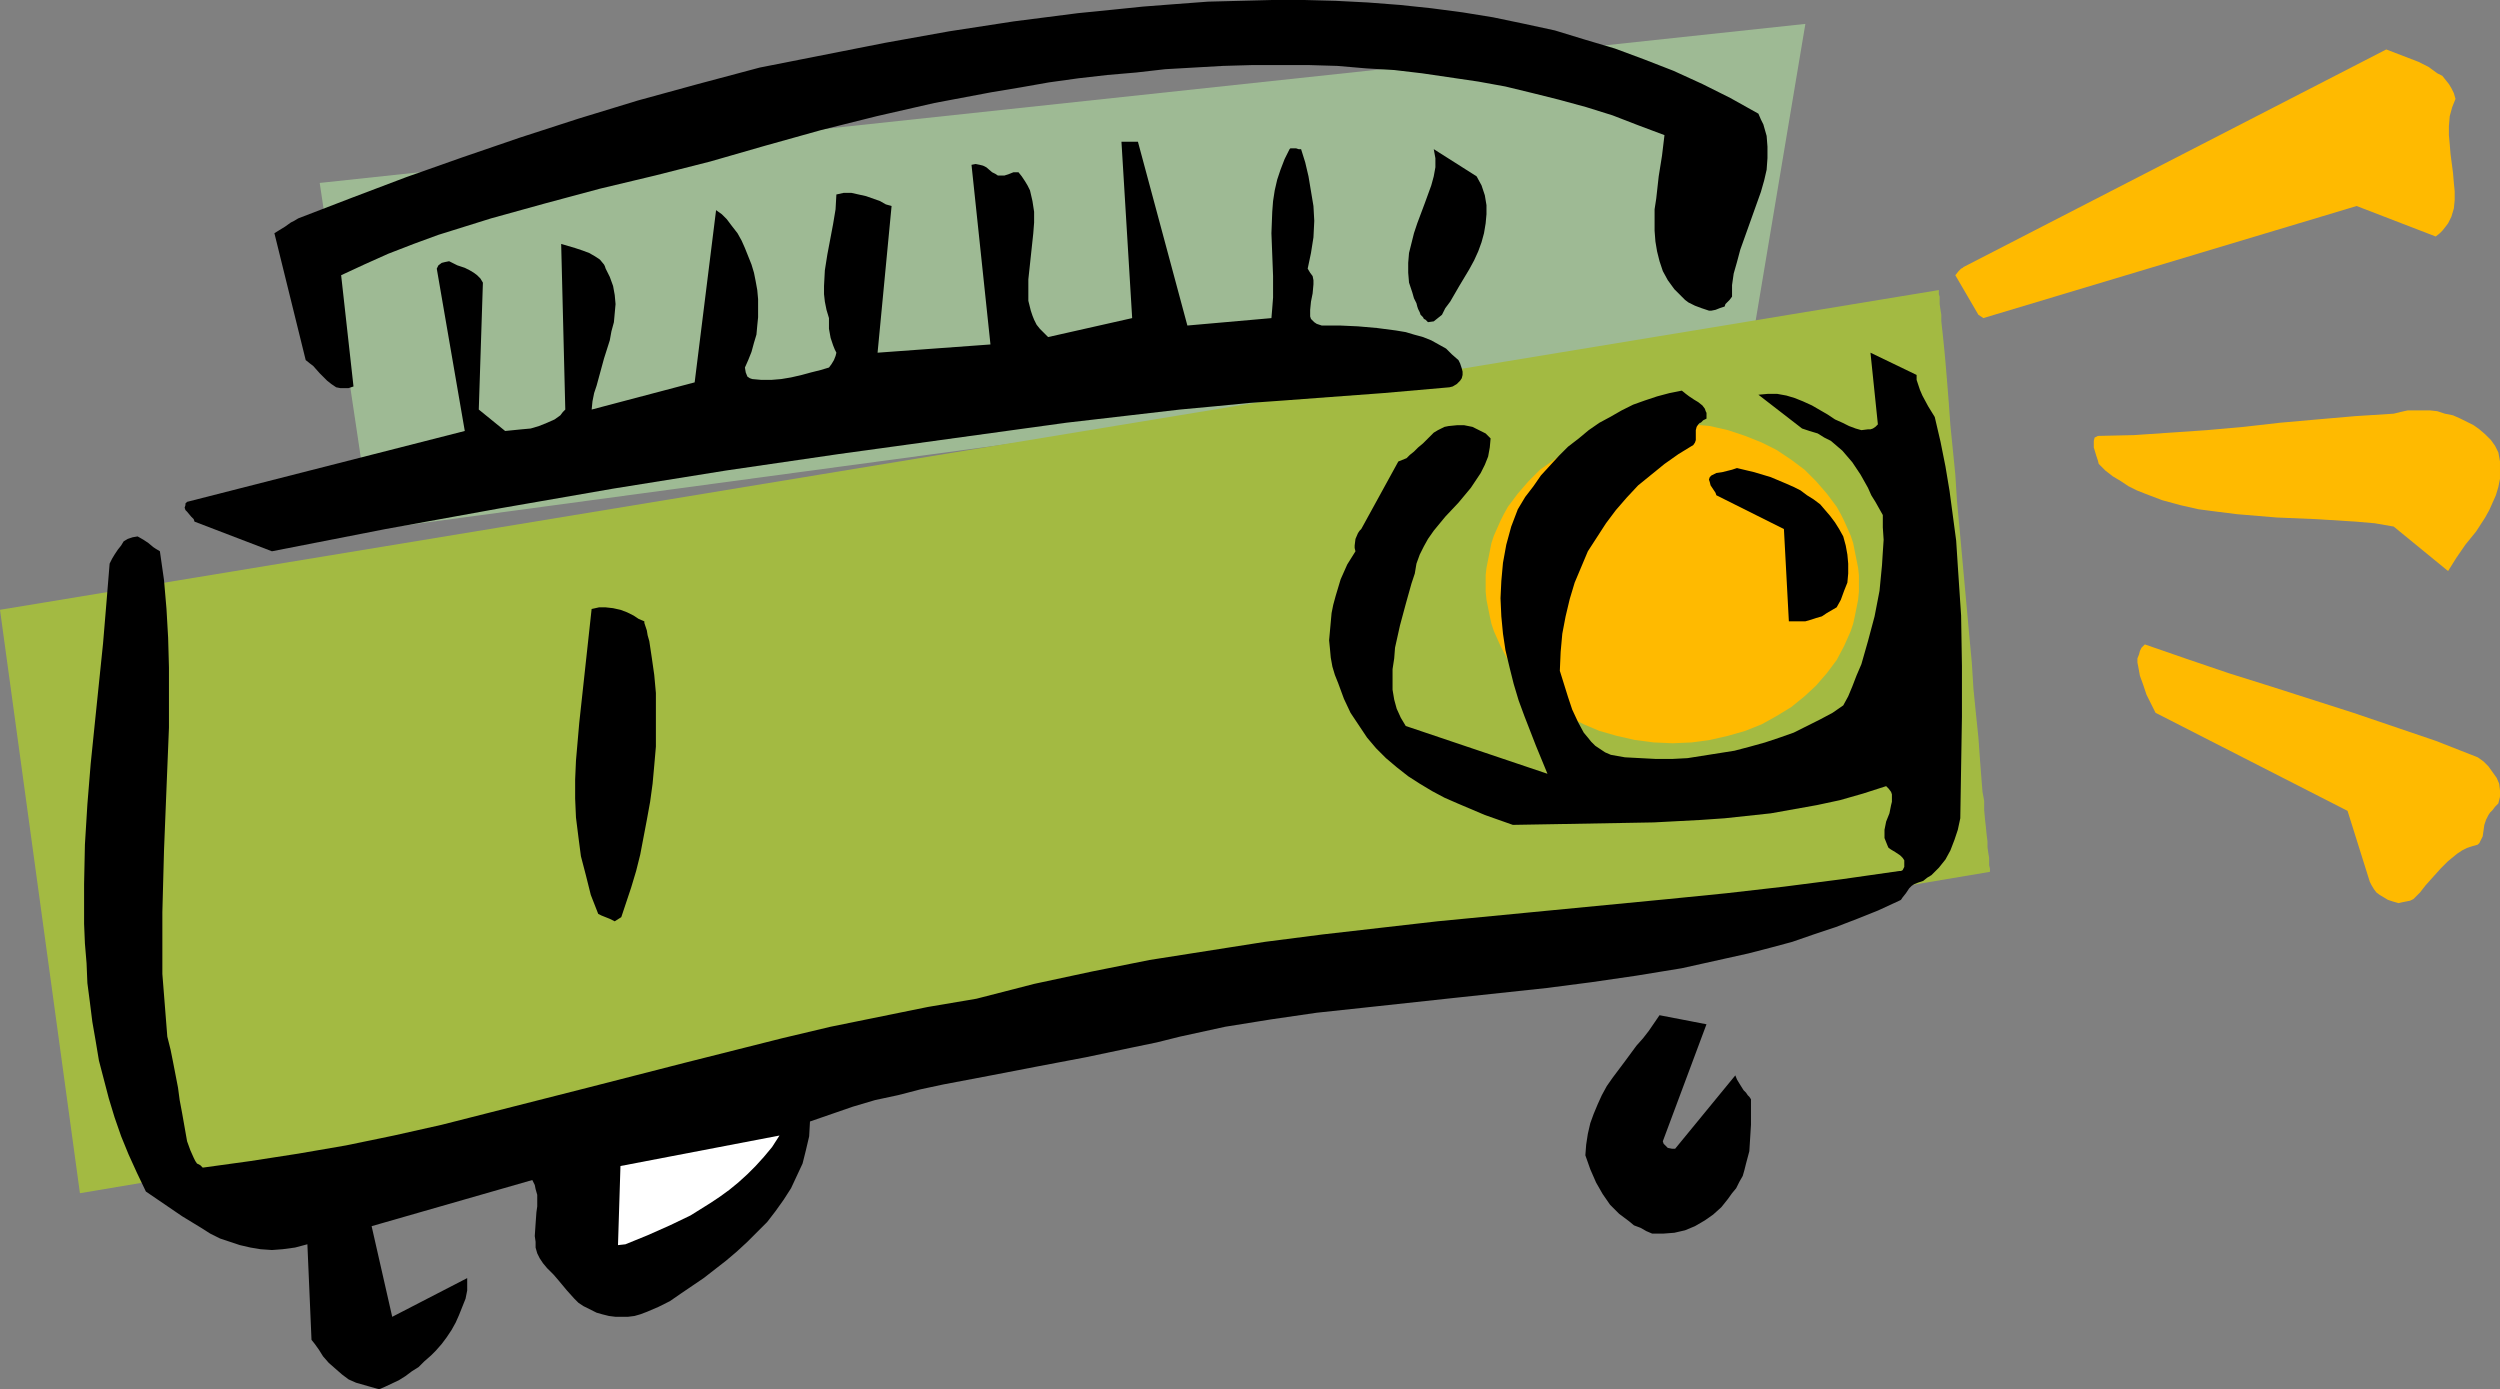 <?xml version="1.0" encoding="UTF-8" standalone="no"?>
<svg
   version="1.0"
   width="129.724mm"
   height="72.092mm"
   id="svg14"
   sodipodi:docname="Slide Projector.wmf"
   xmlns:inkscape="http://www.inkscape.org/namespaces/inkscape"
   xmlns:sodipodi="http://sodipodi.sourceforge.net/DTD/sodipodi-0.dtd"
   xmlns="http://www.w3.org/2000/svg"
   xmlns:svg="http://www.w3.org/2000/svg">
  <rect width="100%" height="100%" fill="#808080" stroke="none"/>
  <sodipodi:namedview
     id="namedview14"
     pagecolor="#ffffff"
     bordercolor="#000000"
     borderopacity="0.25"
     inkscape:showpageshadow="2"
     inkscape:pageopacity="0.0"
     inkscape:pagecheckerboard="0"
     inkscape:deskcolor="#d1d1d1"
     inkscape:document-units="mm" />
  <defs
     id="defs1">
    <pattern
       id="WMFhbasepattern"
       patternUnits="userSpaceOnUse"
       width="6"
       height="6"
       x="0"
       y="0" />
  </defs>
  <path
     style="fill:#9eba94;fill-opacity:1;fill-rule:evenodd;stroke:none"
     d="M 72.882,103.914 62.701,35.877 354.065,4.687 343.561,67.391 Z"
     id="path1" />
  <path
     style="fill:#a3ba42;fill-opacity:1;fill-rule:evenodd;stroke:none"
     d="M 0,119.59 15.675,234.009 390.264,170.982 v -0.323 -0.323 l -0.162,-0.646 v -0.646 -0.808 l -0.162,-0.97 -0.162,-1.131 v -1.131 l -0.162,-1.293 -0.162,-1.616 -0.162,-1.454 -0.162,-1.778 v -1.778 l -0.323,-1.778 -0.162,-1.939 -0.323,-4.202 -0.323,-4.525 -0.485,-4.687 -0.485,-4.848 -0.323,-5.171 -0.485,-5.171 -1.939,-21.332 -0.485,-5.171 -0.323,-5.171 -0.485,-4.848 -0.485,-4.848 -0.323,-4.525 -0.323,-4.04 -0.162,-1.939 -0.162,-1.939 -0.162,-1.778 -0.162,-1.616 -0.162,-1.616 -0.162,-1.454 -0.162,-1.454 v -1.293 l -0.162,-0.97 -0.162,-1.131 V 58.826 58.179 l -0.162,-0.485 v -0.485 -0.323 z"
     id="path2" />
  <path
     style="fill:#ffba00;fill-opacity:1;fill-rule:evenodd;stroke:none"
     d="m 328.048,82.905 3.717,0.323 3.555,0.323 3.555,0.808 3.394,1.131 3.232,1.293 2.909,1.454 2.909,1.939 2.586,1.939 2.262,2.263 2.101,2.424 1.939,2.586 0.808,1.454 0.646,1.293 0.646,1.454 0.646,1.454 0.485,1.454 0.323,1.616 0.323,1.616 0.323,1.616 0.162,1.454 v 1.778 1.454 l -0.162,1.616 -0.323,1.616 -0.323,1.616 -0.323,1.454 -0.485,1.454 -0.646,1.454 -0.646,1.454 -1.454,2.747 -1.939,2.586 -2.101,2.424 -2.262,2.101 -2.586,2.101 -2.909,1.778 -2.909,1.616 -3.232,1.293 -3.394,0.97 -3.555,0.808 -3.555,0.485 -3.717,0.162 -3.717,-0.162 -3.717,-0.485 -3.555,-0.808 -3.394,-0.97 -3.07,-1.293 -3.07,-1.616 -2.747,-1.778 -2.747,-2.101 -2.262,-2.101 -2.101,-2.424 -1.939,-2.586 -1.454,-2.747 -0.646,-1.454 -0.646,-1.454 -0.485,-1.454 -0.323,-1.454 -0.323,-1.616 -0.323,-1.616 -0.162,-1.616 v -1.454 -1.778 l 0.162,-1.454 0.323,-1.616 0.323,-1.616 0.323,-1.616 0.485,-1.454 0.646,-1.454 0.646,-1.454 0.646,-1.293 0.808,-1.454 1.939,-2.586 2.101,-2.424 2.262,-2.263 2.747,-1.939 2.747,-1.939 3.07,-1.454 3.07,-1.293 3.394,-1.131 3.555,-0.808 3.717,-0.323 z"
     id="path3" />
  <path
     style="fill:#000000;fill-opacity:1;fill-rule:evenodd;stroke:none"
     d="m 75.467,271.987 2.747,-1.293 1.293,-0.808 1.293,-0.97 1.293,-0.808 1.131,-1.131 1.293,-1.131 0.97,-0.97 1.131,-1.293 0.97,-1.293 0.97,-1.454 0.808,-1.454 0.646,-1.454 0.646,-1.616 0.646,-1.616 0.323,-1.616 v -2.424 l -14.706,7.596 -4.04,-17.777 31.512,-9.05 v 0 l 0.485,0.97 0.162,0.808 0.323,1.131 v 1.131 1.131 l -0.162,1.131 -0.162,2.263 -0.162,2.424 0.162,1.131 v 1.131 l 0.323,1.131 0.485,0.97 0.646,0.97 0.808,0.97 1.293,1.293 0.97,1.131 0.808,0.97 0.808,0.97 1.454,1.616 0.808,0.808 0.97,0.646 1.293,0.646 1.293,0.646 1.131,0.323 1.293,0.323 1.293,0.162 h 1.293 1.131 l 1.293,-0.162 1.131,-0.323 1.293,-0.485 2.262,-0.97 2.262,-1.131 2.101,-1.454 4.525,-3.071 4.363,-3.394 2.101,-1.778 2.101,-1.939 1.939,-1.939 1.939,-1.939 1.616,-2.101 1.616,-2.263 1.454,-2.263 1.131,-2.424 1.131,-2.424 0.646,-2.586 0.646,-2.747 0.162,-2.909 4.202,-1.454 4.202,-1.454 4.363,-1.293 4.525,-0.97 4.363,-1.131 4.525,-0.97 9.373,-1.778 9.211,-1.778 9.373,-1.778 9.211,-1.939 4.686,-0.97 4.525,-1.131 8.888,-1.939 9.05,-1.454 8.888,-1.293 9.05,-0.97 17.938,-1.939 18.099,-1.939 8.726,-1.131 8.888,-1.293 8.888,-1.454 8.726,-1.939 4.363,-0.97 4.363,-1.131 4.202,-1.131 4.202,-1.454 4.363,-1.454 4.202,-1.616 4.04,-1.616 4.202,-1.939 0.323,-0.162 0.323,-0.485 0.646,-0.808 0.646,-0.97 0.485,-0.485 0.485,-0.323 0.808,-0.323 0.97,-0.323 0.808,-0.646 0.808,-0.485 1.454,-1.454 1.293,-1.616 0.97,-1.778 0.808,-2.101 0.646,-1.939 0.485,-2.263 0.323,-19.878 v -10.02 l -0.162,-9.858 -0.323,-4.848 -0.323,-4.848 -0.323,-5.01 -0.646,-4.848 -0.646,-4.848 -0.808,-4.848 -0.97,-4.848 -1.131,-4.848 -1.293,-2.101 -1.131,-2.101 -0.485,-1.131 -0.323,-0.97 -0.323,-0.97 V 73.532 l -9.05,-4.363 1.454,14.06 -0.485,0.485 -0.485,0.323 -0.485,0.162 h -0.485 l -1.293,0.162 -1.131,-0.323 -1.293,-0.485 -1.293,-0.646 -1.454,-0.646 -1.454,-0.97 -3.07,-1.778 -1.778,-0.808 -1.616,-0.646 -1.616,-0.485 -1.778,-0.323 h -1.939 l -1.778,0.162 8.565,6.626 1.454,0.485 1.616,0.485 1.293,0.808 1.293,0.646 1.131,0.97 1.131,0.97 0.97,1.131 0.97,1.131 1.616,2.424 1.454,2.586 0.646,1.454 0.808,1.293 1.454,2.586 v 2.424 l 0.162,2.424 -0.162,2.424 -0.162,2.586 -0.485,5.01 -0.97,5.01 -1.293,4.848 -0.646,2.263 -0.646,2.263 -0.97,2.263 -0.808,2.101 -0.808,1.939 -0.97,1.778 -2.101,1.454 -2.424,1.293 -2.586,1.293 -2.586,1.293 -2.747,0.97 -2.909,0.97 -2.909,0.808 -3.07,0.808 -3.07,0.485 -3.07,0.485 -3.07,0.485 -3.07,0.162 h -3.07 l -3.07,-0.162 -3.07,-0.162 -2.747,-0.485 -1.131,-0.485 -0.97,-0.646 -0.97,-0.646 -0.808,-0.808 -0.646,-0.808 -0.808,-0.97 -1.131,-2.101 -1.131,-2.424 -0.808,-2.424 -1.616,-5.171 0.162,-3.717 0.323,-3.555 0.646,-3.394 0.808,-3.394 0.97,-3.232 1.293,-3.071 1.293,-3.071 1.778,-2.747 1.778,-2.747 1.939,-2.586 2.101,-2.424 2.262,-2.424 2.586,-2.101 2.586,-2.101 2.747,-1.939 2.909,-1.778 0.323,-0.485 0.162,-0.485 v -0.97 -0.97 l 0.162,-0.646 0.323,-0.485 0.162,-0.162 0.162,-0.162 h 0.162 l 0.485,-0.485 0.646,-0.323 v -0.485 -0.646 l -0.162,-0.323 -0.162,-0.485 -0.485,-0.646 -0.808,-0.646 -0.808,-0.485 -0.97,-0.646 -0.646,-0.485 -0.808,-0.646 -2.424,0.485 -2.424,0.646 -2.424,0.808 -2.262,0.808 -2.262,1.131 -2.262,1.293 -2.101,1.131 -2.101,1.454 -1.939,1.616 -2.101,1.616 -1.778,1.778 -1.778,1.939 -1.778,1.939 -1.454,2.101 -1.616,2.101 -1.454,2.424 -1.293,3.394 -0.97,3.555 -0.646,3.555 -0.323,3.555 -0.162,3.394 0.162,3.555 0.323,3.394 0.485,3.232 0.808,3.394 0.808,3.232 0.97,3.232 1.131,3.071 1.131,2.909 1.131,2.909 1.131,2.747 1.131,2.747 -27.795,-9.373 -0.97,-1.616 -0.808,-1.778 -0.485,-1.778 -0.323,-1.939 v -1.939 -2.101 l 0.323,-2.101 0.162,-2.101 0.97,-4.363 1.131,-4.202 1.131,-4.04 0.646,-1.939 0.323,-1.939 0.646,-1.778 0.808,-1.616 0.808,-1.454 1.131,-1.616 2.262,-2.747 2.586,-2.747 2.424,-2.909 0.97,-1.454 0.97,-1.454 0.808,-1.616 0.646,-1.616 0.323,-1.778 0.162,-1.778 -0.97,-0.97 -1.293,-0.646 -1.293,-0.646 -1.616,-0.323 h -1.454 l -1.616,0.162 -0.808,0.162 -0.646,0.323 -0.646,0.323 -0.808,0.485 -0.97,0.97 -1.131,1.131 -0.97,0.808 -0.808,0.808 -0.808,0.646 -0.646,0.646 -0.808,0.323 -0.808,0.323 -7.272,13.252 -0.323,0.323 -0.323,0.485 -0.485,1.131 -0.162,1.293 v 0.485 l 0.162,0.646 -0.808,1.293 -0.808,1.293 -0.646,1.454 -0.646,1.454 -0.485,1.616 -0.485,1.616 -0.485,1.778 -0.323,1.616 -0.162,1.778 -0.162,1.778 -0.162,1.778 0.162,1.616 0.162,1.778 0.323,1.778 0.485,1.616 0.646,1.616 1.131,3.071 1.293,2.747 1.616,2.424 1.616,2.424 1.778,2.101 1.939,1.939 2.101,1.778 2.262,1.778 2.262,1.454 2.424,1.454 2.424,1.293 2.586,1.131 5.333,2.263 5.494,1.939 9.373,-0.162 18.261,-0.323 9.211,-0.485 4.686,-0.323 4.525,-0.485 4.525,-0.485 4.525,-0.808 4.525,-0.808 4.525,-0.97 4.525,-1.293 4.525,-1.454 0.485,0.485 0.485,0.646 0.162,0.485 v 0.646 0.808 l -0.162,0.646 -0.323,1.616 -0.646,1.616 -0.323,1.616 v 0.808 0.808 l 0.323,0.808 0.323,0.808 0.162,0.323 0.485,0.323 0.808,0.485 0.97,0.646 0.485,0.485 0.323,0.485 v 0.646 0.646 l -0.323,0.646 -0.323,0.162 h -0.323 l -11.312,1.616 -11.312,1.454 -11.312,1.293 -11.312,1.131 -45.248,4.363 -11.312,1.293 -11.312,1.293 -11.312,1.454 -11.312,1.778 -11.312,1.778 -11.312,2.263 -11.312,2.424 -11.312,2.909 -9.534,1.616 -9.534,1.939 -9.534,1.939 -9.534,2.263 -19.23,4.848 -18.907,4.848 -19.069,4.848 -9.534,2.424 -9.373,2.101 -9.373,1.939 -9.373,1.616 -9.373,1.454 -9.373,1.293 -0.485,-0.485 -0.646,-0.323 -0.323,-0.485 -0.323,-0.646 -0.646,-1.454 -0.646,-1.778 -0.485,-2.747 -0.485,-2.747 -0.485,-2.586 -0.323,-2.424 -0.97,-5.01 -0.485,-2.424 -0.646,-2.586 -0.485,-6.141 -0.485,-6.141 v -5.98 -6.141 l 0.323,-12.121 0.485,-12.121 0.485,-11.959 v -5.818 -5.98 l -0.162,-5.818 -0.323,-5.656 -0.485,-5.656 -0.808,-5.656 -0.808,-0.485 -0.485,-0.323 -0.97,-0.808 -0.97,-0.646 -1.131,-0.646 -0.97,0.162 -0.97,0.323 -0.808,0.485 -0.485,0.808 -0.646,0.808 -0.646,0.97 -0.485,0.808 -0.485,0.97 -0.646,7.919 -0.646,7.757 -1.616,15.676 -0.808,7.919 -0.646,7.919 -0.485,7.919 -0.162,7.757 v 7.757 l 0.162,3.879 0.323,3.879 0.162,3.879 0.485,3.717 0.485,3.879 0.646,3.717 0.646,3.879 0.97,3.717 0.97,3.717 1.131,3.717 1.293,3.717 1.454,3.555 1.616,3.555 1.778,3.717 3.555,2.424 3.555,2.424 3.717,2.263 1.778,1.131 1.939,0.97 1.939,0.646 1.939,0.646 2.101,0.485 1.939,0.323 2.262,0.162 2.101,-0.162 2.424,-0.323 2.424,-0.646 0.808,18.747 0.646,0.808 0.808,1.131 0.808,1.293 1.131,1.293 1.293,1.131 1.293,1.131 1.293,0.97 1.454,0.646 4.525,1.293 z"
     id="path4" />
  <path
     style="fill:#ffffff;fill-opacity:1;fill-rule:evenodd;stroke:none"
     d="m 122.654,244.029 4.363,-1.778 4.363,-1.939 4.04,-1.939 3.878,-2.424 1.939,-1.293 1.778,-1.293 1.778,-1.454 1.778,-1.616 1.616,-1.616 1.616,-1.778 1.616,-1.939 1.454,-2.263 -31.189,5.98 -0.485,15.514 z"
     id="path5" />
  <path
     style="fill:#000000;fill-opacity:1;fill-rule:evenodd;stroke:none"
     d="m 324.008,241.928 h 2.262 l 2.101,-0.162 2.101,-0.485 1.939,-0.808 1.939,-1.131 1.616,-1.131 1.616,-1.454 1.293,-1.616 0.808,-1.131 0.808,-0.97 0.646,-1.293 0.646,-1.131 0.323,-1.131 0.323,-1.293 0.646,-2.424 0.162,-2.586 0.162,-2.586 v -5.01 l -0.323,-0.485 -0.323,-0.323 -0.323,-0.485 -0.485,-0.485 -0.808,-1.293 -0.485,-0.808 -0.323,-0.808 -11.797,14.383 h -0.646 l -0.808,-0.162 -0.485,-0.485 -0.323,-0.323 -0.162,-0.485 v 0 l 8.565,-22.948 -9.211,-1.778 -2.101,3.071 -1.131,1.454 -1.293,1.454 -2.262,3.071 -2.424,3.232 -1.131,1.616 -0.97,1.778 -0.808,1.778 -0.808,1.939 -0.646,1.778 -0.485,2.101 -0.323,2.101 -0.162,2.101 0.97,2.747 1.131,2.586 1.293,2.263 1.454,2.101 1.778,1.778 1.939,1.454 0.97,0.808 1.293,0.485 1.131,0.646 z"
     id="path6" />
  <path
     style="fill:#000000;fill-opacity:1;fill-rule:evenodd;stroke:none"
     d="m 121.846,179.87 0.97,-2.909 0.97,-2.909 0.97,-3.232 0.808,-3.232 0.646,-3.394 0.646,-3.394 0.646,-3.555 0.485,-3.555 0.323,-3.555 0.323,-3.717 v -3.555 -3.555 -3.394 l -0.323,-3.555 -0.485,-3.394 -0.485,-3.232 -0.323,-1.131 -0.162,-0.97 -0.323,-0.97 -0.162,-0.485 v -0.323 l -1.131,-0.485 -0.97,-0.646 -1.293,-0.646 -1.293,-0.485 -1.454,-0.323 -1.454,-0.162 h -1.293 l -1.454,0.323 -0.808,7.434 -1.616,14.868 -0.646,7.434 -0.162,3.717 v 3.717 l 0.162,3.717 0.485,3.879 0.485,3.717 0.97,3.717 0.97,3.879 1.454,3.717 0.646,0.323 0.808,0.323 0.808,0.323 0.97,0.485 z"
     id="path7" />
  <path
     style="fill:#ffba00;fill-opacity:1;fill-rule:evenodd;stroke:none"
     d="m 470.417,177.123 0.646,-0.162 0.808,-0.162 0.808,-0.162 0.646,-0.323 1.293,-1.293 1.131,-1.454 1.454,-1.616 1.454,-1.616 1.454,-1.454 1.778,-1.454 0.97,-0.646 0.97,-0.485 0.97,-0.323 1.131,-0.323 0.323,-0.323 0.162,-0.323 0.485,-0.97 0.162,-1.131 0.162,-1.131 0.323,-0.97 0.485,-0.97 0.323,-0.485 0.485,-0.485 0.485,-0.646 0.646,-0.646 0.323,-1.293 v -1.293 l -0.162,-1.293 -0.485,-1.131 -0.808,-1.131 -0.808,-1.131 -0.97,-0.97 -1.131,-0.808 -8.242,-3.232 -8.08,-2.747 -8.08,-2.747 -8.08,-2.586 -8.08,-2.586 -8.242,-2.586 -8.08,-2.747 -8.403,-2.909 -0.646,0.646 -0.323,0.646 -0.162,0.646 -0.323,0.808 v 0.808 l 0.162,0.808 0.323,1.778 0.646,1.778 0.646,1.939 1.778,3.555 37.653,19.231 4.363,13.898 0.323,0.646 0.485,0.808 0.485,0.646 0.646,0.485 0.808,0.485 0.808,0.485 0.97,0.323 z"
     id="path8" />
  <path
     style="fill:#000000;fill-opacity:1;fill-rule:evenodd;stroke:none"
     d="m 351.803,121.853 h 1.131 1.131 l 1.131,-0.323 0.97,-0.323 1.131,-0.323 0.97,-0.646 1.939,-1.131 0.808,-1.454 0.646,-1.778 0.646,-1.616 0.162,-1.778 v -1.939 l -0.162,-1.778 -0.323,-1.778 -0.485,-1.778 -0.808,-1.454 -0.808,-1.293 -0.97,-1.293 -0.97,-1.131 -0.97,-1.131 -1.293,-0.97 -1.293,-0.808 -1.293,-0.97 -1.293,-0.646 -1.454,-0.646 -3.07,-1.293 -3.232,-0.97 -3.394,-0.808 -0.97,0.323 -0.646,0.162 -1.293,0.323 -1.131,0.162 -0.97,0.485 -0.323,0.323 -0.162,0.485 0.162,0.485 0.162,0.646 0.646,0.97 0.323,0.485 0.162,0.485 13.251,6.626 0.97,18.1 z"
     id="path9" />
  <path
     style="fill:#ffba00;fill-opacity:1;fill-rule:evenodd;stroke:none"
     d="m 480.113,111.995 1.616,-2.586 1.778,-2.586 2.101,-2.586 1.778,-2.747 0.808,-1.454 0.646,-1.454 0.646,-1.454 0.485,-1.616 0.323,-1.616 v -1.616 -1.778 l -0.323,-1.778 -0.646,-1.293 -0.808,-1.131 -1.131,-1.131 -1.131,-0.97 -1.131,-0.808 -1.293,-0.646 -1.293,-0.646 -1.454,-0.646 -1.616,-0.323 -1.454,-0.485 -1.454,-0.162 h -1.454 -1.454 -1.454 l -1.454,0.323 -1.293,0.323 -7.595,0.485 -7.434,0.646 -7.272,0.646 -7.11,0.808 -7.272,0.646 -7.11,0.485 -7.11,0.485 -7.11,0.162 -0.323,0.162 -0.323,0.162 -0.162,0.646 v 0.485 0.808 l 0.485,1.616 0.323,0.97 0.162,0.646 1.293,1.293 1.454,1.131 1.616,0.97 1.454,0.97 1.616,0.808 1.616,0.646 3.394,1.293 3.555,0.97 3.555,0.808 3.717,0.485 3.878,0.485 3.878,0.323 3.878,0.323 3.878,0.162 3.878,0.162 7.757,0.485 3.717,0.323 3.717,0.646 z"
     id="path10" />
  <path
     style="fill:#000000;fill-opacity:1;fill-rule:evenodd;stroke:none"
     d="m 53.328,108.116 22.301,-4.363 22.301,-4.04 22.301,-3.879 22.139,-3.555 22.139,-3.232 22.301,-3.071 22.301,-3.071 22.301,-2.586 6.949,-0.646 6.626,-0.646 6.787,-0.485 6.464,-0.485 13.09,-0.97 12.928,-1.131 0.646,-0.162 0.808,-0.485 0.646,-0.646 0.323,-0.485 0.162,-0.646 v -0.646 l -0.162,-0.646 -0.323,-0.97 -0.323,-0.646 -1.293,-1.131 -1.131,-1.131 -1.454,-0.808 -1.454,-0.808 -1.616,-0.646 -1.778,-0.485 -1.616,-0.485 -1.939,-0.323 -3.717,-0.485 -3.717,-0.323 -3.555,-0.162 h -3.555 l -0.97,-0.323 -0.485,-0.323 -0.646,-0.646 -0.162,-0.485 v -0.646 -0.646 l 0.162,-1.616 0.323,-1.616 0.162,-1.778 v -0.808 l -0.162,-0.808 -0.485,-0.646 -0.485,-0.808 0.646,-3.071 0.485,-3.071 0.162,-3.232 -0.162,-2.909 -0.485,-2.909 -0.485,-2.909 -0.646,-2.747 -0.808,-2.586 h -0.485 l -0.485,-0.162 h -0.808 -0.323 l -0.162,0.162 -0.97,1.939 -0.808,2.101 -0.646,1.939 -0.485,2.101 -0.323,2.101 -0.162,2.101 -0.162,4.202 0.162,4.202 0.162,4.202 v 4.202 l -0.162,2.101 -0.162,1.939 -16.483,1.454 -9.696,-36.039 h -3.232 l 2.101,34.584 -16.483,3.717 -0.808,-0.808 -0.808,-0.808 -0.646,-0.808 -0.485,-0.97 -0.323,-0.808 -0.323,-0.97 -0.485,-1.939 v -2.101 -2.101 l 0.97,-9.05 0.162,-2.101 v -2.101 l -0.323,-2.101 -0.485,-2.101 -0.485,-0.97 -0.485,-0.808 -0.646,-0.97 -0.646,-0.808 h -0.485 -0.485 l -0.808,0.323 -0.97,0.323 h -0.646 -0.646 l -0.485,-0.323 -0.646,-0.323 -1.131,-0.97 -0.646,-0.323 -0.646,-0.162 -0.808,-0.162 -0.808,0.162 3.717,35.231 -22.139,1.616 2.747,-28.766 -1.131,-0.323 -1.131,-0.646 -2.747,-0.97 -1.454,-0.323 -1.454,-0.323 h -1.454 l -1.454,0.323 -0.162,2.909 -0.485,2.909 -1.131,5.98 -0.485,3.071 -0.162,3.071 v 1.616 l 0.162,1.454 0.323,1.616 0.485,1.616 v 2.101 l 0.323,1.778 0.485,1.454 0.323,0.808 0.323,0.646 -0.162,0.646 -0.323,0.808 -0.485,0.808 -0.485,0.646 -1.616,0.485 -1.939,0.485 -1.778,0.485 -2.101,0.485 -1.939,0.323 -1.939,0.162 h -1.939 l -1.778,-0.162 -0.485,-0.162 -0.485,-0.323 -0.323,-0.808 -0.162,-0.97 0.646,-1.454 0.646,-1.616 0.485,-1.778 0.485,-1.616 0.162,-1.778 0.162,-1.616 v -1.778 -1.778 l -0.162,-1.778 -0.323,-1.778 -0.323,-1.616 -0.485,-1.616 -0.646,-1.616 -0.646,-1.616 -0.646,-1.454 -0.808,-1.454 -1.131,-1.454 -0.97,-1.293 -0.97,-0.97 -1.131,-0.808 -4.202,33.776 -20.2,5.333 0.162,-1.616 0.323,-1.616 0.485,-1.454 0.485,-1.778 0.97,-3.555 1.131,-3.555 0.323,-1.778 0.485,-1.778 0.162,-1.778 0.162,-1.778 -0.162,-1.778 -0.323,-1.778 -0.646,-1.778 -0.808,-1.616 -0.162,-0.485 -0.162,-0.323 -0.808,-0.97 -0.97,-0.646 -1.131,-0.646 -1.293,-0.485 -1.454,-0.485 -2.747,-0.808 0.808,32.483 -0.485,0.485 -0.485,0.646 -1.131,0.808 -1.454,0.646 -1.616,0.646 -1.616,0.485 -1.778,0.162 -1.616,0.162 -1.616,0.162 -5.171,-4.202 0.808,-24.888 -0.485,-0.808 -0.646,-0.646 -0.646,-0.485 -0.808,-0.485 -0.97,-0.485 -0.97,-0.323 -0.485,-0.162 -0.646,-0.323 -0.97,-0.485 -0.808,0.162 -0.646,0.162 -0.646,0.485 -0.162,0.323 -0.162,0.323 5.494,31.837 -54.459,13.898 v 0 l -0.323,0.323 v 0.323 l -0.162,0.485 0.162,0.485 0.323,0.323 0.808,0.97 0.485,0.485 0.162,0.485 v 0 z"
     id="path11" />
  <path
     style="fill:#000000;fill-opacity:1;fill-rule:evenodd;stroke:none"
     d="m 65.933,75.956 0.808,0.162 h 0.808 0.808 l 0.485,-0.162 0.485,-0.162 -2.424,-21.817 4.525,-2.101 4.686,-2.101 5.01,-1.939 4.848,-1.778 5.171,-1.616 5.171,-1.616 10.504,-2.909 10.827,-2.909 10.827,-2.586 10.827,-2.747 10.666,-3.071 10.989,-3.071 10.989,-2.747 11.312,-2.586 11.15,-2.101 5.818,-0.97 5.494,-0.97 5.818,-0.808 5.656,-0.646 5.656,-0.485 5.656,-0.646 5.656,-0.323 5.656,-0.323 5.656,-0.162 h 5.656 5.656 l 5.494,0.162 5.656,0.485 5.494,0.323 5.494,0.646 5.494,0.808 5.494,0.808 5.333,0.97 5.333,1.293 5.171,1.293 5.333,1.454 5.171,1.616 5.01,1.939 5.171,1.939 -0.485,4.04 -0.646,4.04 -0.485,4.363 -0.323,2.101 v 2.101 2.101 l 0.162,2.101 0.323,1.939 0.485,1.939 0.646,1.939 0.97,1.778 1.293,1.778 1.454,1.454 0.646,0.646 0.646,0.485 1.293,0.646 1.293,0.485 1.454,0.485 h 0.485 l 0.808,-0.162 0.808,-0.323 0.97,-0.323 0.162,-0.485 0.323,-0.323 0.485,-0.485 0.485,-0.646 v -2.263 l 0.323,-2.263 0.646,-2.263 0.646,-2.424 1.616,-4.525 1.616,-4.525 0.808,-2.263 0.646,-2.263 0.485,-2.101 0.162,-2.263 v -2.263 l -0.162,-2.101 -0.646,-2.263 -0.485,-0.97 -0.485,-1.131 -5.494,-3.071 -5.494,-2.747 -5.656,-2.586 -5.818,-2.263 -5.656,-2.101 -5.979,-1.778 -5.818,-1.778 -5.979,-1.293 L 292.819,3.394 286.84,2.424 280.699,1.616 274.558,0.97 268.256,0.485 261.953,0.162 255.813,0 h -6.302 l -6.302,0.162 -6.302,0.162 -6.464,0.485 -6.302,0.485 -6.302,0.646 -6.464,0.646 -12.605,1.616 -12.605,1.939 -12.605,2.263 -12.282,2.424 -12.282,2.424 -12.12,3.232 -11.797,3.232 -11.635,3.555 -11.474,3.717 -11.312,3.879 -10.989,3.879 -10.666,4.04 -10.504,4.04 -0.808,0.485 -0.646,0.323 -1.131,0.808 -2.101,1.293 6.141,24.888 0.808,0.646 0.646,0.485 1.293,1.454 1.454,1.454 0.808,0.646 z"
     id="path12" />
  <path
     style="fill:#000000;fill-opacity:1;fill-rule:evenodd;stroke:none"
     d="m 281.184,63.027 1.616,-1.293 0.646,-1.293 0.97,-1.293 1.778,-3.071 1.939,-3.232 0.97,-1.778 0.808,-1.778 0.646,-1.778 0.485,-1.778 0.323,-1.939 0.162,-1.778 v -1.778 l -0.323,-1.939 -0.646,-1.939 -0.97,-1.778 -8.403,-5.333 0.323,1.778 v 1.778 l -0.323,1.778 -0.485,1.778 -1.293,3.555 -1.454,3.879 -0.646,1.939 -0.485,1.939 -0.485,1.939 -0.162,1.939 v 1.939 l 0.162,1.939 0.646,1.939 0.323,1.131 0.485,0.97 0.162,0.646 0.162,0.485 0.323,0.646 0.162,0.485 0.323,0.323 0.162,0.162 0.162,0.323 0.323,0.162 0.485,0.485 z"
     id="path13" />
  <path
     style="fill:#ffba00;fill-opacity:1;fill-rule:evenodd;stroke:none"
     d="m 388.971,62.381 73.205,-21.979 15.514,5.98 0.808,-0.646 0.485,-0.485 0.646,-0.808 0.485,-0.646 0.646,-1.293 0.485,-1.616 0.162,-1.616 v -1.778 l -0.162,-1.616 -0.162,-1.939 -0.485,-3.717 -0.162,-1.939 -0.162,-1.778 v -1.778 l 0.162,-1.939 0.485,-1.778 0.646,-1.616 -0.323,-1.131 -0.485,-0.97 -0.485,-0.808 -0.646,-0.808 -0.646,-0.808 -0.97,-0.485 -1.778,-1.293 -1.939,-0.97 -2.101,-0.808 -2.101,-0.808 -2.101,-0.808 -82.901,42.665 v 0 l -0.162,0.162 -0.323,0.162 -0.485,0.485 -0.646,0.808 4.525,7.757 z"
     id="path14" />
</svg>
